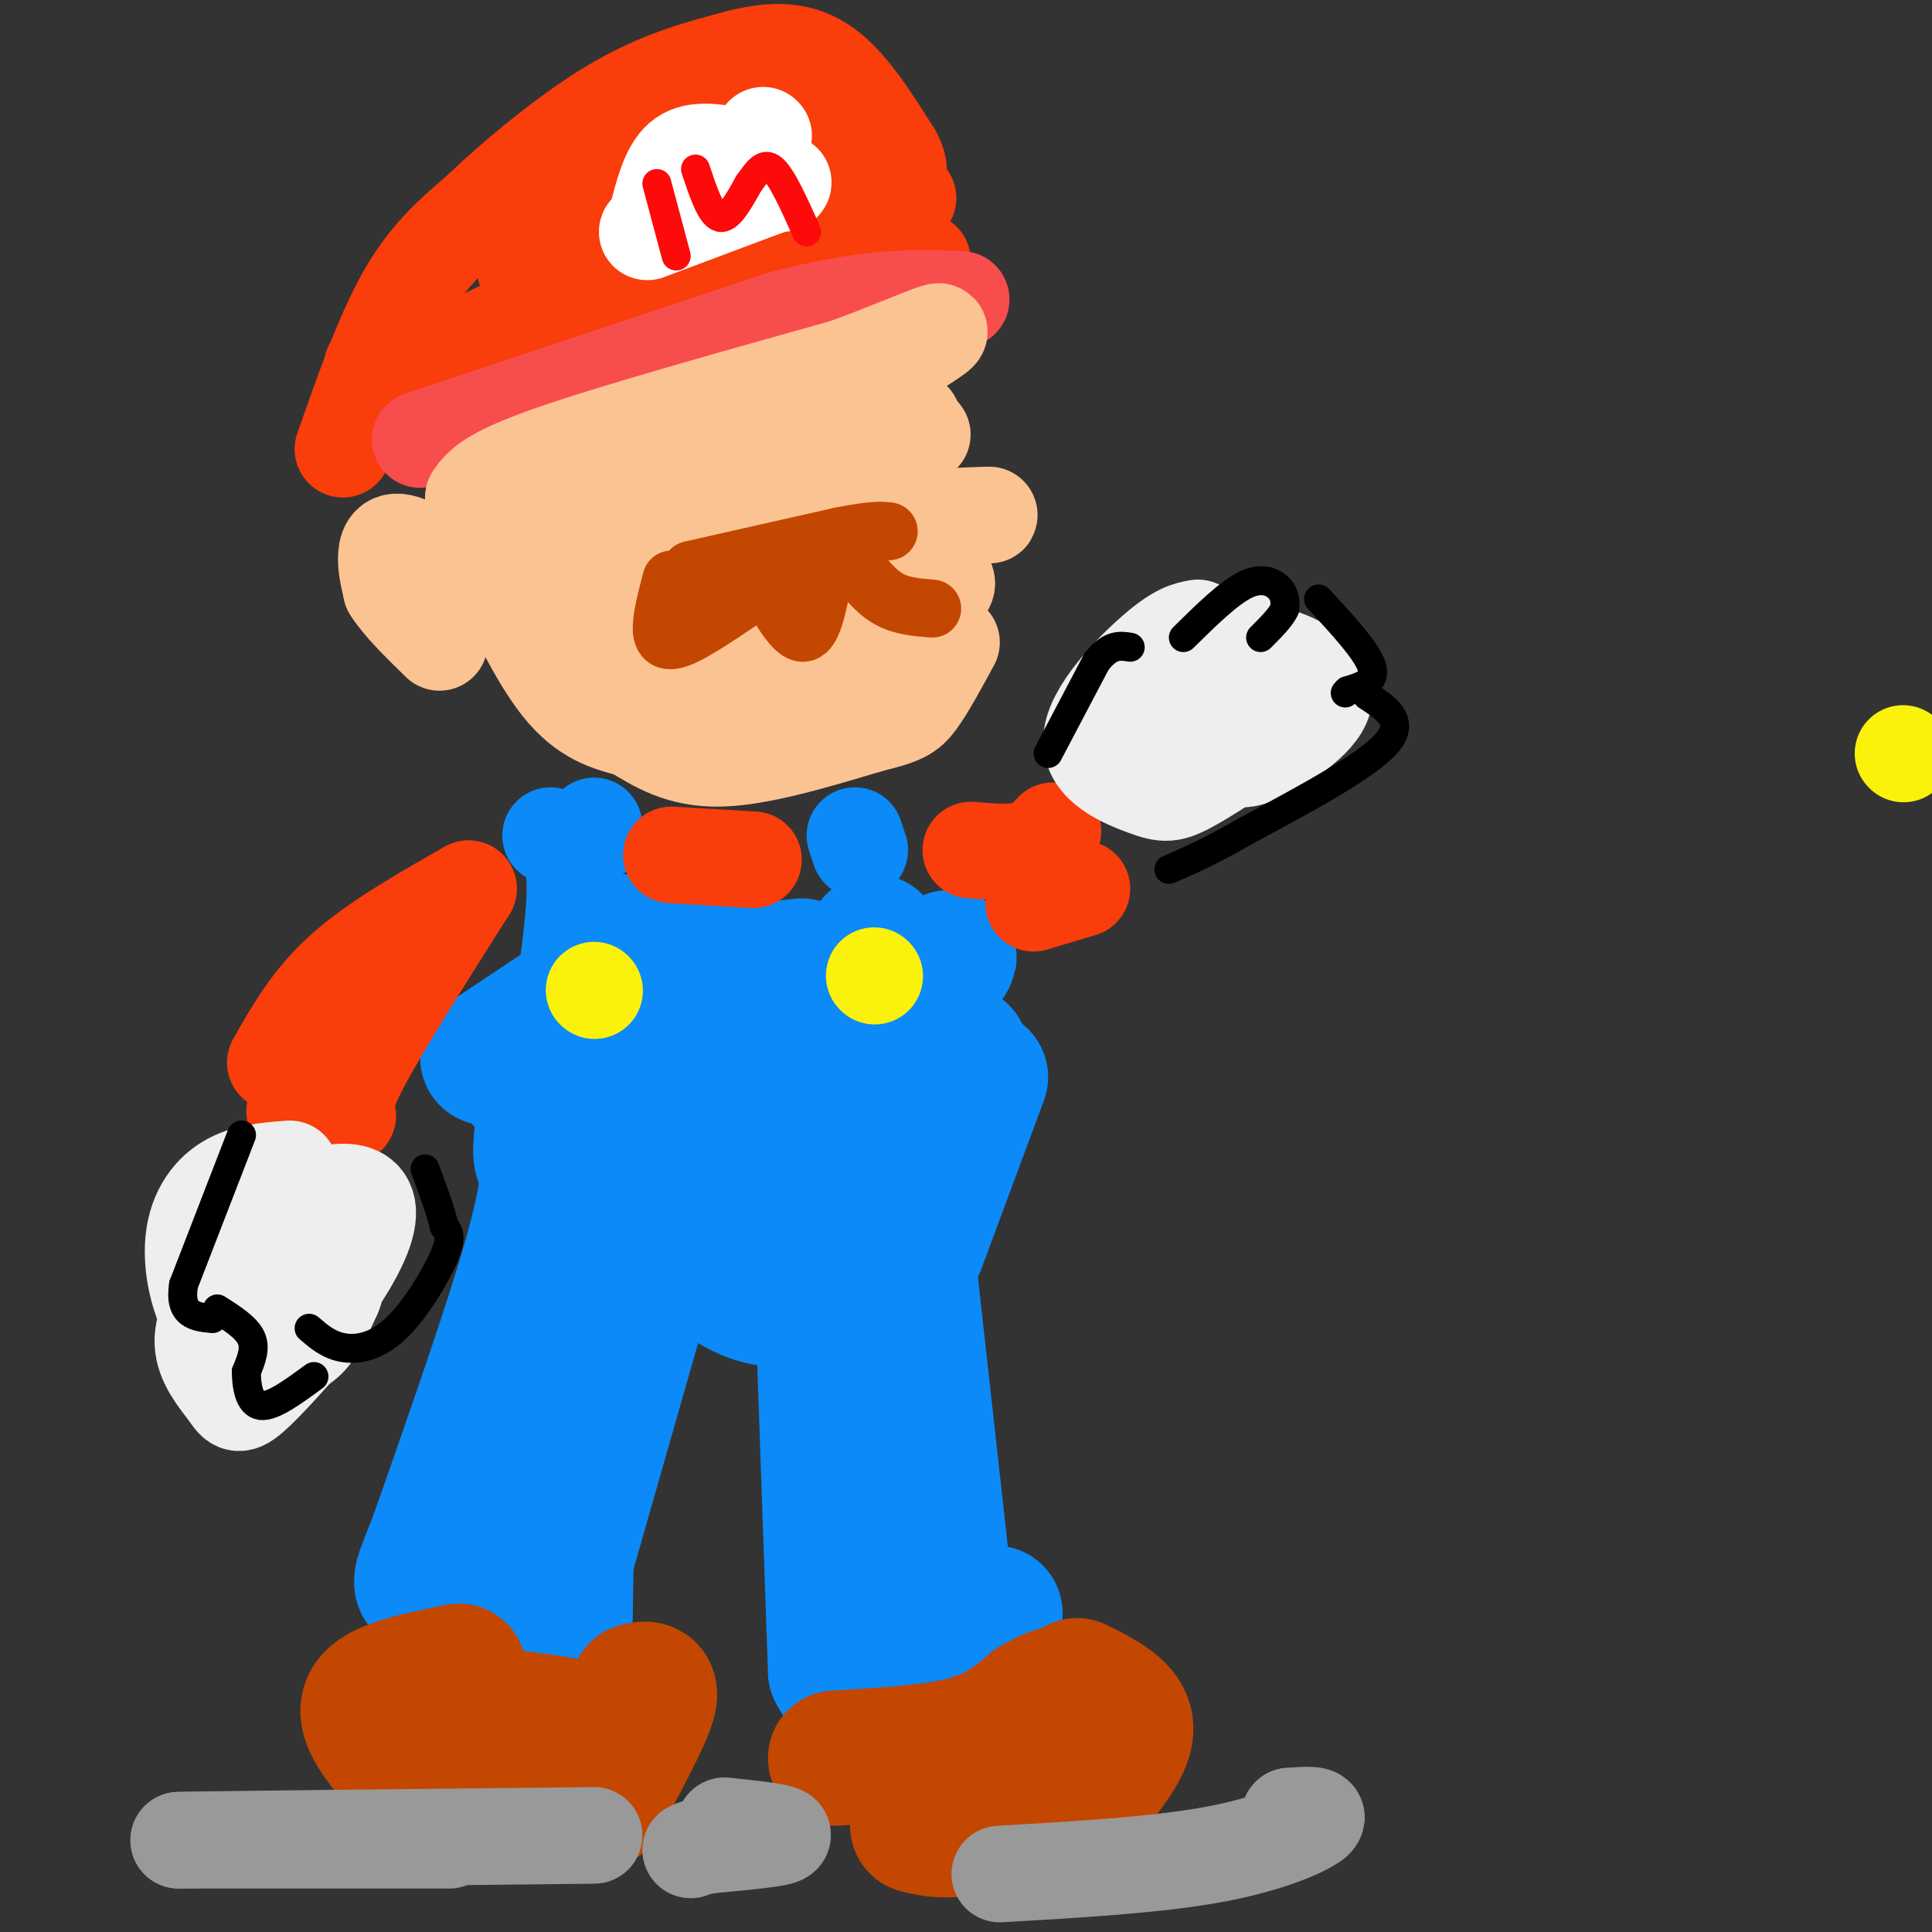<svg viewBox='0 0 400 400' version='1.1' xmlns='http://www.w3.org/2000/svg' xmlns:xlink='http://www.w3.org/1999/xlink'><rect x="0" y="0" width="400" height="400" fill="#333333" stroke="none"/><g fill='none' stroke='#0B8AF8' stroke-width='28' stroke-linecap='round' stroke-linejoin='round'><path d='M101,219c0.000,0.000 30.000,-20.000 30,-20'/><path d='M130,195c4.000,2.583 8.000,5.167 14,6c6.000,0.833 14.000,-0.083 22,-1'/><path d='M181,195c-0.500,2.083 -1.000,4.167 2,8c3.000,3.833 9.500,9.417 16,15'/><path d='M106,221c16.583,18.417 33.167,36.833 44,44c10.833,7.167 15.917,3.083 21,-1'/><path d='M117,225c-1.029,-1.247 -2.057,-2.494 -3,0c-0.943,2.494 -1.799,8.730 -2,12c-0.201,3.270 0.254,3.573 3,7c2.746,3.427 7.785,9.979 12,13c4.215,3.021 7.608,2.510 11,2'/><path d='M138,259c7.266,-0.470 19.930,-2.647 28,-6c8.070,-3.353 11.544,-7.884 13,-11c1.456,-3.116 0.893,-4.818 1,-6c0.107,-1.182 0.884,-1.842 -1,-4c-1.884,-2.158 -6.430,-5.812 -17,-6c-10.570,-0.188 -27.163,3.089 -24,0c3.163,-3.089 26.081,-12.545 49,-22'/><path d='M187,204c10.758,-5.691 13.153,-8.920 3,-1c-10.153,7.920 -32.856,26.989 -42,35c-9.144,8.011 -4.731,4.965 -1,3c3.731,-1.965 6.780,-2.847 8,-1c1.220,1.847 0.610,6.424 0,11'/><path d='M155,251c0.000,1.833 0.000,0.917 0,0'/><path d='M203,223c0.000,0.000 -13.000,35.000 -13,35'/><path d='M170,260c0.000,0.000 3.000,86.000 3,86'/><path d='M173,346c6.000,12.333 19.500,0.167 33,-12'/><path d='M187,252c0.000,0.000 8.000,72.000 8,72'/><path d='M114,235c-0.083,5.667 -0.167,11.333 -4,25c-3.833,13.667 -11.417,35.333 -19,57'/><path d='M91,317c-4.202,11.345 -5.208,11.208 -1,12c4.208,0.792 13.631,2.512 18,4c4.369,1.488 3.685,2.744 3,4'/><path d='M111,337c1.000,1.167 2.000,2.083 3,3'/><path d='M126,253c-2.750,9.667 -5.500,19.333 -7,33c-1.500,13.667 -1.750,31.333 -2,49'/><path d='M134,264c0.000,0.000 -20.000,70.000 -20,70'/></g>
<g fill='none' stroke='#0B8AF8' stroke-width='20' stroke-linecap='round' stroke-linejoin='round'><path d='M114,173c2.333,1.333 4.667,2.667 5,9c0.333,6.333 -1.333,17.667 -3,29'/><path d='M123,171c0.000,0.000 0.000,2.000 0,2'/><path d='M177,173c0.000,0.000 1.000,3.000 1,3'/></g>
<g fill='none' stroke='#FBF20B' stroke-width='20' stroke-linecap='round' stroke-linejoin='round'><path d='M394,156c0.000,0.000 0.100,0.100 0.1,0.1'/><path d='M123,205c0.000,0.000 0.100,0.100 0.1,0.1'/><path d='M181,202c0.000,0.000 0.100,0.100 0.1,0.1'/></g>
<g fill='none' stroke='#F93D0B' stroke-width='20' stroke-linecap='round' stroke-linejoin='round'><path d='M71,93c4.167,-11.917 8.333,-23.833 13,-32c4.667,-8.167 9.833,-12.583 15,-17'/><path d='M99,44c7.400,-7.089 18.400,-16.311 28,-22c9.600,-5.689 17.800,-7.844 26,-10'/><path d='M153,12c7.422,-1.911 12.978,-1.689 18,2c5.022,3.689 9.511,10.844 14,18'/><path d='M185,32c2.167,4.000 0.583,5.000 -1,6'/><path d='M75,83c0.000,0.000 93.000,-46.000 93,-46'/><path d='M168,37c0.589,-1.758 -44.440,16.848 -56,19c-11.560,2.152 10.349,-12.152 22,-19c11.651,-6.848 13.043,-6.242 16,-6c2.957,0.242 7.478,0.121 12,0'/><path d='M162,31c2.833,0.000 3.917,0.000 5,0'/><path d='M77,76c0.178,2.044 0.356,4.089 8,1c7.644,-3.089 22.756,-11.311 35,-16c12.244,-4.689 21.622,-5.844 31,-7'/><path d='M151,54c11.833,-1.167 25.917,-0.583 40,0'/><path d='M185,37c0.000,0.000 3.000,4.000 3,4'/></g>
<g fill='none' stroke='#F84D4D' stroke-width='20' stroke-linecap='round' stroke-linejoin='round'><path d='M87,91c0.000,0.000 75.000,-25.000 75,-25'/><path d='M162,66c18.667,-4.833 27.833,-4.417 37,-4'/></g>
<g fill='none' stroke='#FCC392' stroke-width='20' stroke-linecap='round' stroke-linejoin='round'><path d='M100,112c5.417,11.750 10.833,23.500 16,30c5.167,6.500 10.083,7.750 15,9'/><path d='M131,151c4.956,3.044 9.844,6.156 18,6c8.156,-0.156 19.578,-3.578 31,-7'/><path d='M180,150c6.733,-1.667 8.067,-2.333 10,-5c1.933,-2.667 4.467,-7.333 7,-12'/><path d='M98,103c1.583,-2.250 3.167,-4.500 16,-9c12.833,-4.500 36.917,-11.250 61,-18'/><path d='M175,76c16.881,-6.131 28.583,-12.458 10,-1c-18.583,11.458 -67.452,40.702 -75,47c-7.548,6.298 26.226,-10.351 60,-27'/><path d='M170,95c14.625,-5.333 21.187,-5.167 21,-5c-0.187,0.167 -7.122,0.333 -21,6c-13.878,5.667 -34.698,16.833 -42,22c-7.302,5.167 -1.086,4.333 9,2c10.086,-2.333 24.043,-6.167 38,-10'/><path d='M175,110c-12.869,-1.071 -64.042,1.250 -61,1c3.042,-0.250 60.298,-3.071 81,-4c20.702,-0.929 4.851,0.036 -11,1'/><path d='M184,108c-7.958,0.606 -22.355,1.622 -34,5c-11.645,3.378 -20.540,9.120 -28,13c-7.460,3.880 -13.485,5.899 -3,6c10.485,0.101 37.481,-1.715 54,-4c16.519,-2.285 22.563,-5.038 23,-7c0.437,-1.962 -4.732,-3.132 -13,-1c-8.268,2.132 -19.634,7.566 -31,13'/><path d='M152,133c-7.524,3.550 -10.834,5.926 -10,8c0.834,2.074 5.811,3.844 11,4c5.189,0.156 10.589,-1.304 14,-2c3.411,-0.696 4.832,-0.627 8,-4c3.168,-3.373 8.084,-10.186 13,-17'/><path d='M189,87c0.000,0.000 1.000,2.000 1,2'/><path d='M103,126c-7.022,-5.556 -14.044,-11.111 -18,-13c-3.956,-1.889 -4.844,-0.111 -5,2c-0.156,2.111 0.422,4.556 1,7'/><path d='M81,122c1.833,3.000 5.917,7.000 10,11'/></g>
<g fill='none' stroke='#F93D0B' stroke-width='20' stroke-linecap='round' stroke-linejoin='round'><path d='M201,176c4.083,0.333 8.167,0.667 11,0c2.833,-0.667 4.417,-2.333 6,-4'/><path d='M214,187c0.000,0.000 10.000,-3.000 10,-3'/><path d='M139,177c0.000,0.000 17.000,1.000 17,1'/><path d='M97,184c-9.667,5.500 -19.333,11.000 -26,17c-6.667,6.000 -10.333,12.500 -14,19'/><path d='M97,184c-8.917,14.083 -17.833,28.167 -22,36c-4.167,7.833 -3.583,9.417 -3,11'/><path d='M61,224c0.000,0.000 10.000,3.000 10,3'/><path d='M61,230c0.000,0.000 3.000,2.000 3,2'/></g>
<g fill='none' stroke='#EEEEEE' stroke-width='20' stroke-linecap='round' stroke-linejoin='round'><path d='M60,242c-4.613,0.339 -9.226,0.679 -13,3c-3.774,2.321 -6.708,6.625 -7,13c-0.292,6.375 2.060,14.821 6,18c3.940,3.179 9.470,1.089 15,-1'/><path d='M61,275c5.478,-3.899 11.671,-13.146 14,-19c2.329,-5.854 0.792,-8.313 -2,-9c-2.792,-0.687 -6.838,0.400 -11,2c-4.162,1.600 -8.438,3.713 -11,9c-2.562,5.287 -3.408,13.747 -2,18c1.408,4.253 5.071,4.299 8,4c2.929,-0.299 5.122,-0.943 7,-3c1.878,-2.057 3.439,-5.529 5,-9'/><path d='M69,268c1.015,-2.491 1.051,-4.218 0,-6c-1.051,-1.782 -3.189,-3.618 -5,-4c-1.811,-0.382 -3.293,0.690 -6,2c-2.707,1.310 -6.637,2.859 -10,6c-3.363,3.141 -6.159,7.873 -6,12c0.159,4.127 3.274,7.650 5,10c1.726,2.350 2.065,3.529 5,1c2.935,-2.529 8.468,-8.764 14,-15'/><path d='M66,274c1.333,-4.000 -2.333,-6.500 -6,-9'/><path d='M248,130c-2.045,0.364 -4.089,0.729 -9,5c-4.911,4.271 -12.688,12.449 -13,18c-0.312,5.551 6.842,8.476 11,10c4.158,1.524 5.321,1.645 10,-1c4.679,-2.645 12.875,-8.058 17,-12c4.125,-3.942 4.179,-6.412 3,-9c-1.179,-2.588 -3.589,-5.294 -6,-8'/><path d='M261,133c-5.849,-0.718 -17.472,1.487 -23,4c-5.528,2.513 -4.960,5.334 -4,8c0.960,2.666 2.312,5.175 6,7c3.688,1.825 9.712,2.964 13,4c3.288,1.036 3.840,1.968 8,0c4.160,-1.968 11.928,-6.838 13,-11c1.072,-4.162 -4.551,-7.618 -9,-9c-4.449,-1.382 -7.725,-0.691 -11,0'/><path d='M254,136c-6.722,1.622 -18.029,5.676 -21,9c-2.971,3.324 2.392,5.918 7,7c4.608,1.082 8.462,0.651 11,0c2.538,-0.651 3.760,-1.521 5,-4c1.240,-2.479 2.497,-6.565 -1,-8c-3.497,-1.435 -11.749,-0.217 -20,1'/><path d='M235,141c-3.333,0.167 -1.667,0.083 0,0'/></g>
<g fill='none' stroke='#000000' stroke-width='6' stroke-linecap='round' stroke-linejoin='round'><path d='M217,156c0.000,0.000 10.000,-19.000 10,-19'/><path d='M227,137c2.833,-3.667 4.917,-3.333 7,-3'/><path d='M245,132c4.733,-4.667 9.467,-9.333 13,-11c3.533,-1.667 5.867,-0.333 7,1c1.133,1.333 1.067,2.667 1,4'/><path d='M266,126c-0.667,1.667 -2.833,3.833 -5,6'/><path d='M273,124c5.000,5.417 10.000,10.833 11,14c1.000,3.167 -2.000,4.083 -5,5'/><path d='M279,143c-0.833,0.833 -0.417,0.417 0,0'/><path d='M283,144c4.083,2.667 8.167,5.333 4,10c-4.167,4.667 -16.583,11.333 -29,18'/><path d='M258,172c-7.500,4.333 -11.750,6.167 -16,8'/><path d='M50,235c0.000,0.000 -12.000,31.000 -12,31'/><path d='M38,266c-1.000,6.333 2.500,6.667 6,7'/><path d='M45,271c3.000,1.917 6.000,3.833 7,6c1.000,2.167 0.000,4.583 -1,7'/><path d='M51,284c0.022,2.911 0.578,6.689 3,7c2.422,0.311 6.711,-2.844 11,-6'/><path d='M64,275c2.012,1.732 4.024,3.464 7,4c2.976,0.536 6.917,-0.125 11,-4c4.083,-3.875 8.310,-10.964 10,-15c1.690,-4.036 0.845,-5.018 0,-6'/><path d='M92,254c-0.667,-3.000 -2.333,-7.500 -4,-12'/></g>
<g fill='none' stroke='#C34701' stroke-width='12' stroke-linecap='round' stroke-linejoin='round'><path d='M143,118c0.000,0.000 31.000,-7.000 31,-7'/><path d='M174,111c6.833,-1.333 8.417,-1.167 10,-1'/><path d='M139,120c-1.000,3.822 -2.000,7.644 -2,10c0.000,2.356 1.000,3.244 4,2c3.000,-1.244 8.000,-4.622 13,-8'/><path d='M154,124c2.833,-2.000 3.417,-3.000 4,-4'/><path d='M158,120c3.000,5.333 6.000,10.667 8,11c2.000,0.333 3.000,-4.333 4,-9'/><path d='M170,122c0.833,-1.833 0.917,-1.917 1,-2'/><path d='M177,117c2.167,2.750 4.333,5.500 7,7c2.667,1.500 5.833,1.750 9,2'/></g>
<g fill='none' stroke='#C34701' stroke-width='28' stroke-linecap='round' stroke-linejoin='round'><path d='M173,364c10.083,-0.583 20.167,-1.167 27,-3c6.833,-1.833 10.417,-4.917 14,-8'/><path d='M214,353c3.000,-1.667 3.500,-1.833 4,-2'/><path d='M223,349c4.667,2.333 9.333,4.667 10,8c0.667,3.333 -2.667,7.667 -6,12'/><path d='M227,369c-5.689,3.867 -16.911,7.533 -24,9c-7.089,1.467 -10.044,0.733 -13,0'/><path d='M95,346c-7.833,1.583 -15.667,3.167 -18,6c-2.333,2.833 0.833,6.917 4,11'/><path d='M81,363c4.333,2.667 13.167,3.833 22,5'/><path d='M102,355c0.000,0.000 14.000,2.000 14,2'/><path d='M132,350c1.667,-0.417 3.333,-0.833 2,3c-1.333,3.833 -5.667,11.917 -10,20'/><path d='M124,373c-6.333,2.833 -17.167,-0.083 -28,-3'/></g>
<g fill='none' stroke='#999999' stroke-width='20' stroke-linecap='round' stroke-linejoin='round'><path d='M150,378c6.250,0.667 12.500,1.333 12,2c-0.500,0.667 -7.750,1.333 -15,2'/><path d='M147,382c-3.167,0.500 -3.583,0.750 -4,1'/><path d='M93,381c0.000,0.000 -56.000,0.000 -56,0'/><path d='M37,381c5.000,-0.167 45.500,-0.583 86,-1'/><path d='M207,388c16.133,-0.933 32.267,-1.867 44,-4c11.733,-2.133 19.067,-5.467 21,-7c1.933,-1.533 -1.533,-1.267 -5,-1'/><path d='M267,376c0.000,0.000 2.500,0.500 5,1'/></g>
<g fill='none' stroke='#FFFFFF' stroke-width='20' stroke-linecap='round' stroke-linejoin='round'><path d='M134,48c0.000,0.000 24.000,-9.000 24,-9'/><path d='M158,39c4.667,-1.667 4.333,-1.333 4,-1'/><path d='M136,45c1.250,-4.917 2.500,-9.833 5,-12c2.500,-2.167 6.250,-1.583 10,-1'/><path d='M151,32c1.667,-0.167 0.833,-0.083 0,0'/><path d='M158,28c0.000,0.000 0.100,0.100 0.1,0.1'/></g>
<g fill='none' stroke='#FD0A0A' stroke-width='6' stroke-linecap='round' stroke-linejoin='round'><path d='M136,38c0.000,0.000 4.000,15.000 4,15'/><path d='M144,35c1.583,4.750 3.167,9.500 5,10c1.833,0.500 3.917,-3.250 6,-7'/><path d='M155,38c1.733,-2.333 3.067,-4.667 5,-3c1.933,1.667 4.467,7.333 7,13'/></g>
</svg>